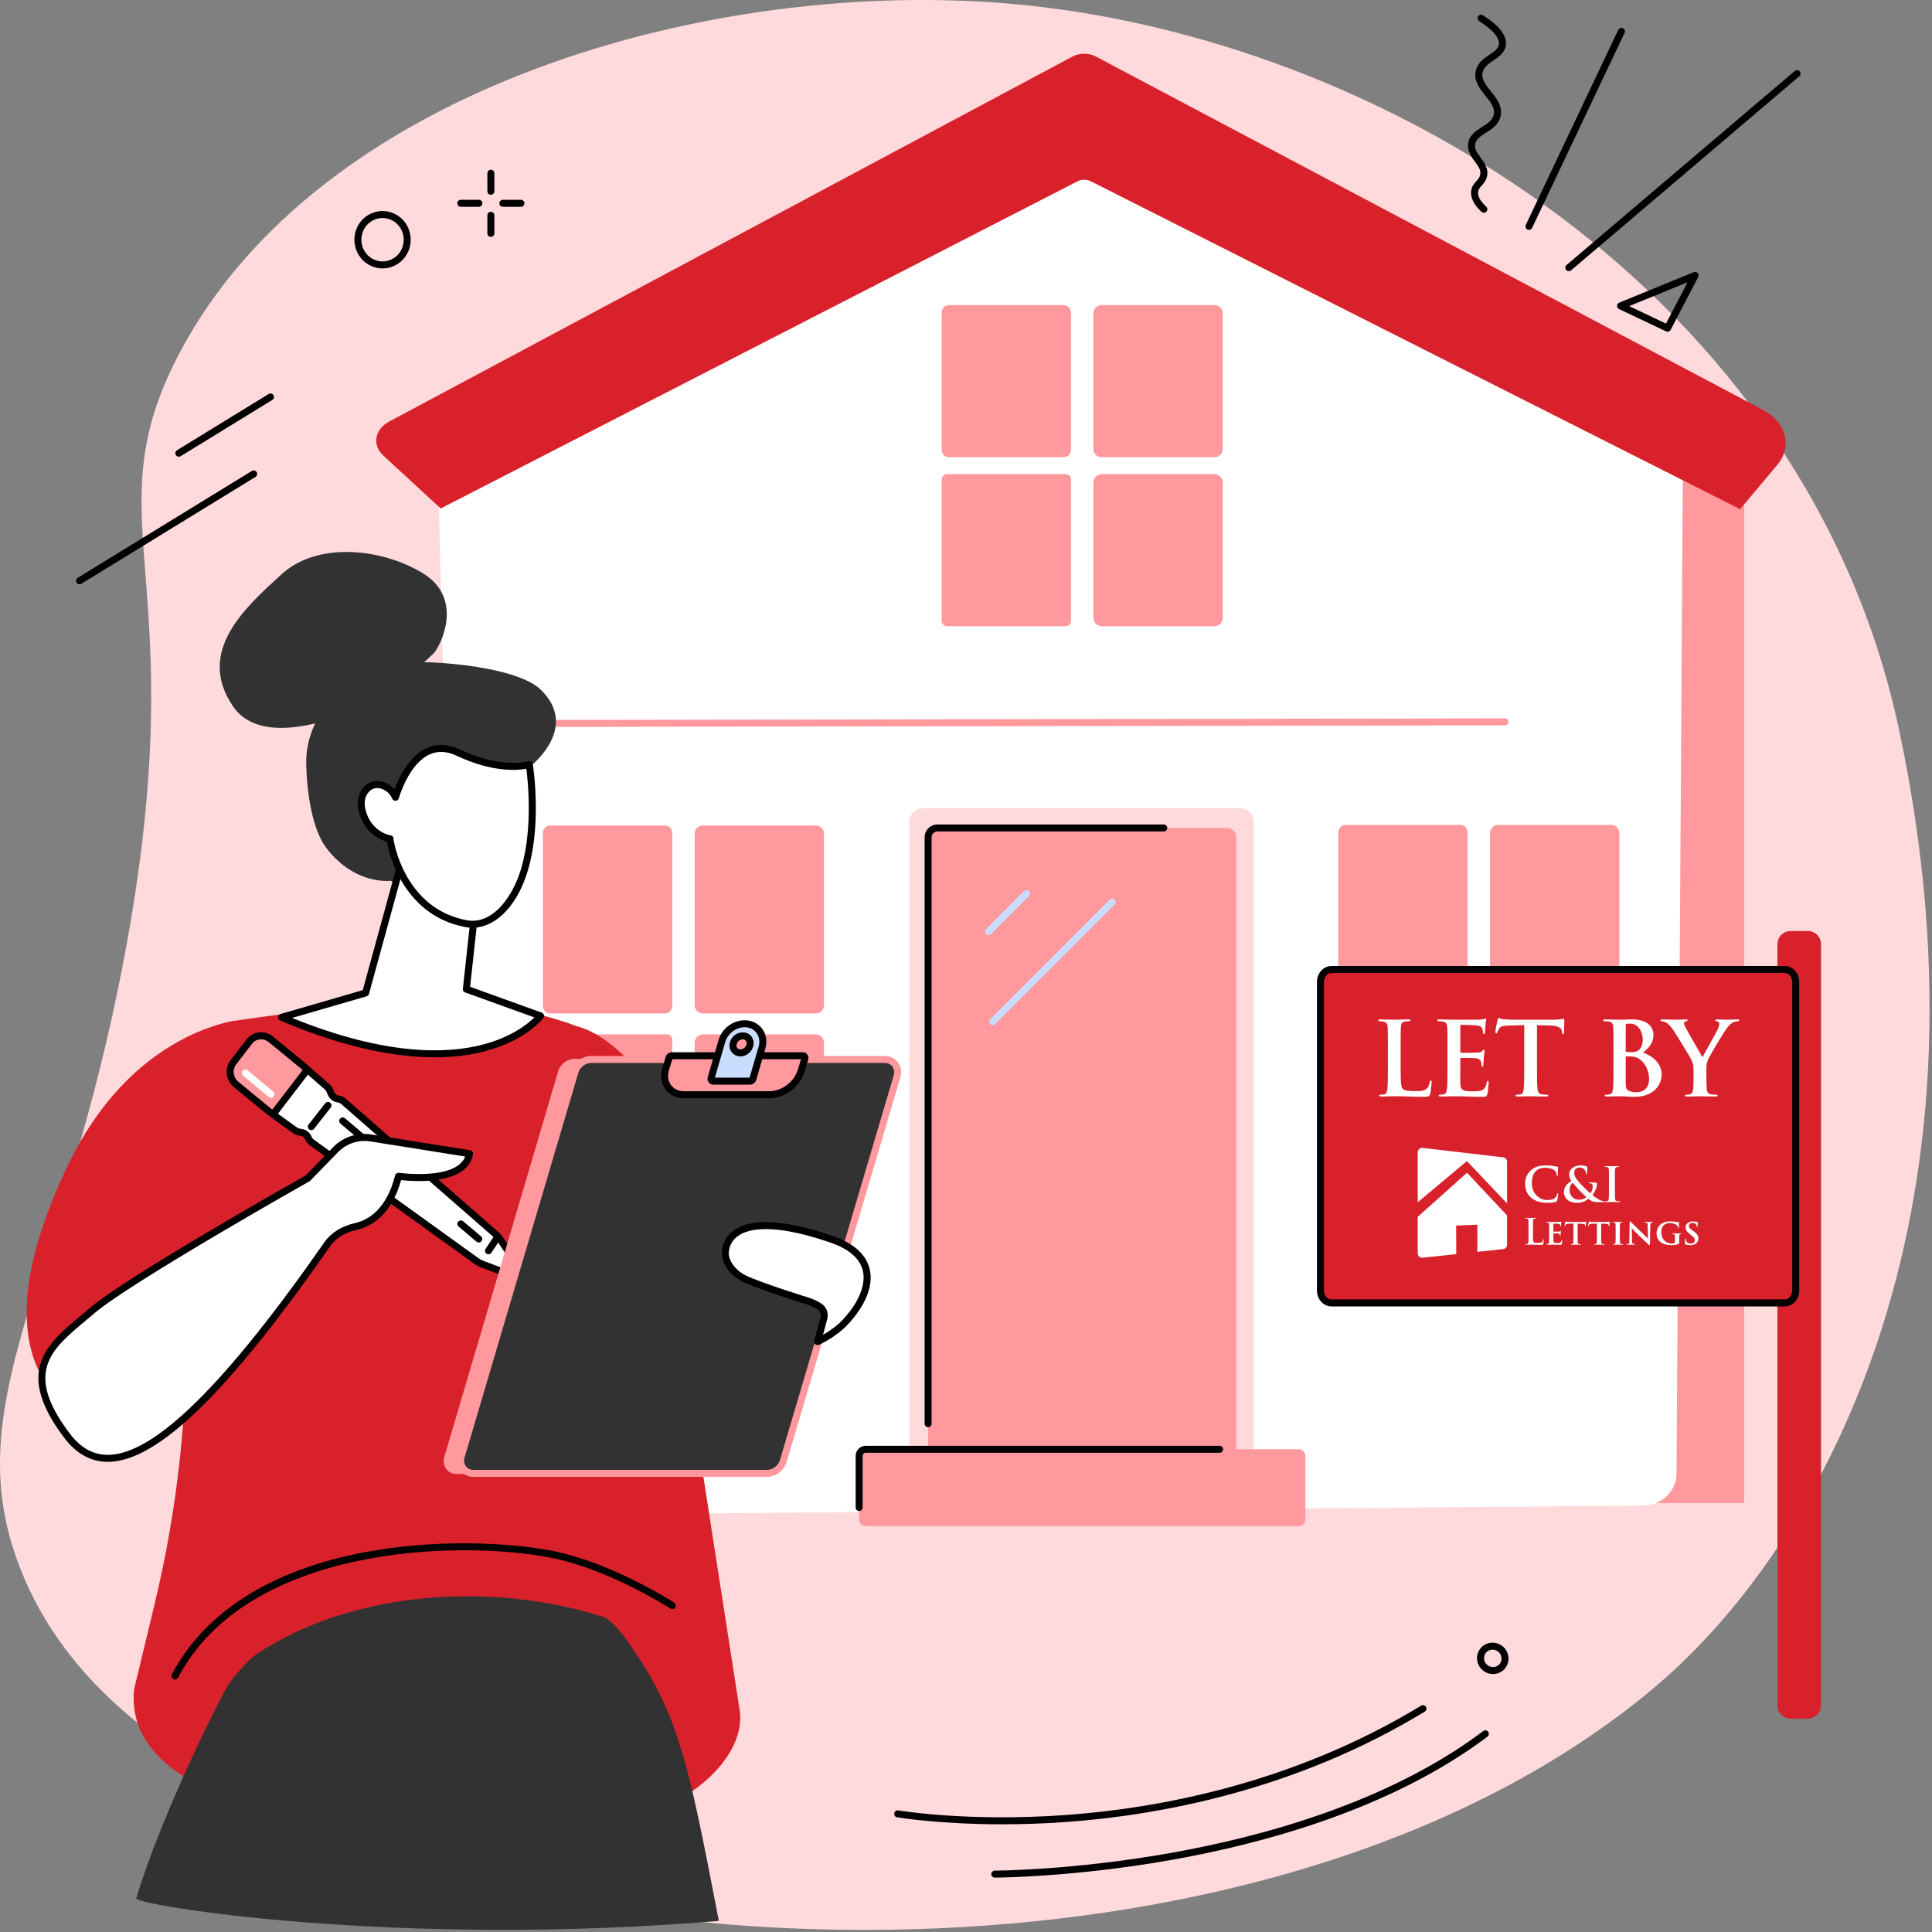 <?xml version="1.0" encoding="UTF-8" standalone="no"?>
<!DOCTYPE svg PUBLIC "-//W3C//DTD SVG 1.1//EN" "http://www.w3.org/Graphics/SVG/1.1/DTD/svg11.dtd">
<svg width="100%" height="100%" viewBox="0 0 830 830" version="1.1" xmlns="http://www.w3.org/2000/svg" xmlns:xlink="http://www.w3.org/1999/xlink" xml:space="preserve" xmlns:serif="http://www.serif.com/" style="fill-rule:evenodd;clip-rule:evenodd;stroke-linejoin:round;stroke-miterlimit:2;">
    <rect x="0" y="0" width="830" height="830" fill="#808080" stroke="none"/>
    <g transform="matrix(1,0,0,1,-2428.23,-187.605)">
        <g>
            <g>
                <path d="M2437.7,863.337C2461.88,922.346 2518.43,950.233 2554.58,968.058C2697.05,1038.31 2983.37,1042.62 3138.34,913.086C3209.67,853.459 3288.98,712.518 3244.1,501.207C3204.24,313.563 3021.16,203.83 2864.44,189.397C2734.6,177.44 2565,225.053 2505,339.941C2467.27,412.185 2512.54,435.099 2481.63,598.765C2454.87,740.425 2408.13,791.159 2437.7,863.337Z" style="fill:rgb(255,218,220);fill-rule:nonzero;"/>
                <rect x="3091.91" y="360.344" width="85.65" height="472.999" style="fill:rgb(255,153,158);"/>
                <path d="M3148.48,820.625L3151.28,374.65L2880.96,253.893L2616.07,378.924L2627.85,827.611C2628.01,833.714 2633.27,838.568 2639.68,838.515L3134.15,834.402C3142.09,834.336 3148.48,828.187 3148.48,820.625Z" style="fill:white;fill-rule:nonzero;"/>
                <path d="M2713.85,623L2664.66,623C2662.9,623 2661.47,621.573 2661.47,619.813L2661.47,545.437C2661.47,543.676 2662.9,542.249 2664.66,542.249L2713.85,542.249C2715.61,542.249 2717.04,543.676 2717.04,545.437L2717.04,619.813C2717.04,621.573 2715.61,623 2713.85,623Z" style="fill:rgb(255,153,158);fill-rule:nonzero;"/>
                <path d="M2778.71,623L2730.16,623C2728.23,623 2726.66,621.429 2726.66,619.491L2726.66,545.758C2726.66,543.82 2728.23,542.249 2730.16,542.249L2778.71,542.249C2780.65,542.249 2782.22,543.82 2782.22,545.758L2782.22,619.491C2782.22,621.429 2780.65,623 2778.71,623Z" style="fill:rgb(255,153,158);fill-rule:nonzero;"/>
                <path d="M2714.76,712.723L2663.75,712.723C2662.49,712.723 2661.47,711.703 2661.47,710.445L2661.47,634.249C2661.47,632.992 2662.49,631.972 2663.75,631.972L2714.76,631.972C2716.02,631.972 2717.04,632.992 2717.04,634.249L2717.04,710.445C2717.04,711.703 2716.02,712.723 2714.76,712.723Z" style="fill:rgb(255,153,158);fill-rule:nonzero;"/>
                <path d="M2778.62,712.723L2730.26,712.723C2728.27,712.723 2726.66,711.111 2726.66,709.123L2726.66,635.571C2726.66,633.583 2728.27,631.972 2730.26,631.972L2778.62,631.972C2780.61,631.972 2782.22,633.583 2782.22,635.571L2782.22,709.123C2782.22,711.111 2780.61,712.723 2778.62,712.723Z" style="fill:rgb(255,153,158);fill-rule:nonzero;"/>
                <path d="M2885.15,384.023L2835.96,384.023C2834.2,384.023 2832.77,382.597 2832.77,380.836L2832.77,321.868C2832.77,320.108 2834.2,318.681 2835.96,318.681L2885.15,318.681C2886.91,318.681 2888.34,320.108 2888.34,321.868L2888.34,380.836C2888.34,382.597 2886.91,384.023 2885.15,384.023Z" style="fill:rgb(255,153,158);fill-rule:nonzero;"/>
                <path d="M2950.02,384.023L2901.47,384.023C2899.53,384.023 2897.96,382.453 2897.96,380.515L2897.96,322.19C2897.96,320.252 2899.53,318.681 2901.47,318.681L2950.02,318.681C2951.96,318.681 2953.53,320.252 2953.53,322.19L2953.53,380.515C2953.53,382.453 2951.96,384.023 2950.02,384.023Z" style="fill:rgb(255,153,158);fill-rule:nonzero;"/>
                <path d="M2886.06,456.626L2835.05,456.626C2833.79,456.626 2832.77,455.607 2832.77,454.35L2832.77,393.561C2832.77,392.303 2833.79,391.284 2835.05,391.284L2886.06,391.284C2887.32,391.284 2888.34,392.303 2888.34,393.561L2888.34,454.35C2888.34,455.607 2887.32,456.626 2886.06,456.626Z" style="fill:rgb(255,153,158);fill-rule:nonzero;"/>
                <path d="M2949.93,456.626L2901.56,456.626C2899.57,456.626 2897.96,455.015 2897.96,453.028L2897.96,394.883C2897.96,392.895 2899.57,391.284 2901.56,391.284L2949.93,391.284C2951.92,391.284 2953.53,392.895 2953.53,394.883L2953.53,453.028C2953.53,455.015 2951.92,456.626 2949.93,456.626Z" style="fill:rgb(255,153,158);fill-rule:nonzero;"/>
                <path d="M3055.55,622.862L3006.36,622.862C3004.6,622.862 3003.18,621.435 3003.18,619.675L3003.18,545.176C3003.18,543.416 3004.6,541.989 3006.36,541.989L3055.55,541.989C3057.32,541.989 3058.74,543.416 3058.74,545.176L3058.74,619.675C3058.74,621.435 3057.32,622.862 3055.55,622.862Z" style="fill:rgb(255,153,158);fill-rule:nonzero;"/>
                <path d="M3120.42,622.862L3071.87,622.862C3069.93,622.862 3068.36,621.291 3068.36,619.353L3068.36,545.498C3068.36,543.56 3069.93,541.989 3071.87,541.989L3120.42,541.989C3122.36,541.989 3123.93,543.56 3123.93,545.498L3123.93,619.353C3123.93,621.291 3122.36,622.862 3120.42,622.862Z" style="fill:rgb(255,153,158);fill-rule:nonzero;"/>
                <path d="M3056.47,712.721L3005.45,712.721C3004.2,712.721 3003.18,711.702 3003.18,710.444L3003.18,634.125C3003.18,632.868 3004.2,631.848 3005.45,631.848L3056.47,631.848C3057.72,631.848 3058.74,632.868 3058.74,634.125L3058.74,710.444C3058.74,711.702 3057.72,712.721 3056.47,712.721Z" style="fill:rgb(202,221,255);fill-rule:nonzero;"/>
                <path d="M3120.33,712.721L3071.96,712.721C3069.97,712.721 3068.36,711.11 3068.36,709.122L3068.36,635.447C3068.36,633.459 3069.97,631.848 3071.96,631.848L3120.33,631.848C3122.32,631.848 3123.93,633.459 3123.93,635.447L3123.93,709.122C3123.93,711.11 3122.32,712.721 3120.33,712.721Z" style="fill:rgb(202,221,255);fill-rule:nonzero;"/>
                <path d="M2889.01,211.88L2595.41,368.708C2589.18,372.034 2588,378.792 2592.87,383.279L2617.55,406.055L2891.15,265.493C2892.87,264.609 2895.11,264.603 2896.83,265.476L3175.79,406.354L3191.76,387.311C3198.33,379.478 3195.63,369.013 3185.68,363.742L2898.97,211.866C2895.97,210.274 2892.01,210.28 2889.01,211.88Z" style="fill:rgb(217,33,43);fill-rule:nonzero;"/>
                <path d="M2960.87,840.298L2824.83,840.298C2821.52,840.298 2818.83,837.611 2818.83,834.297L2818.83,540.786C2818.83,537.472 2821.52,534.786 2824.83,534.786L2960.87,534.786C2964.19,534.786 2966.87,537.472 2966.87,540.786L2966.87,834.297C2966.87,837.611 2964.19,840.298 2960.87,840.298Z" style="fill:rgb(255,218,220);fill-rule:nonzero;"/>
                <path d="M2955.33,829.507L2830.96,829.507C2828.75,829.507 2826.96,827.716 2826.96,825.507L2826.96,547.303C2826.96,545.093 2828.75,543.302 2830.96,543.302L2955.33,543.302C2957.54,543.302 2959.33,545.093 2959.33,547.303L2959.33,825.507C2959.33,827.716 2957.54,829.507 2955.33,829.507Z" style="fill:rgb(255,153,158);fill-rule:nonzero;"/>
                <path d="M2986.18,843.24L2800.15,843.24C2798.59,843.24 2797.32,841.973 2797.32,840.408L2797.32,813.054C2797.32,811.489 2798.59,810.222 2800.15,810.222L2986.18,810.222C2987.75,810.222 2989.02,811.489 2989.02,813.054L2989.02,840.408C2989.02,841.973 2987.75,843.24 2986.18,843.24Z" style="fill:rgb(255,153,158);fill-rule:nonzero;"/>
                <path d="M2826.96,800.718C2826.13,800.718 2825.46,800.046 2825.46,799.218L2825.46,547.304C2825.46,544.271 2827.93,541.802 2830.96,541.802L2928.18,541.802C2929.01,541.802 2929.68,542.474 2929.68,543.302C2929.68,544.131 2929.01,544.802 2928.18,544.802L2830.96,544.802C2829.58,544.802 2828.46,545.925 2828.46,547.304L2828.46,799.218C2828.46,800.046 2827.79,800.718 2826.96,800.718Z" style="fill-rule:nonzero;"/>
                <path d="M2797.32,836.736C2796.49,836.736 2795.82,836.064 2795.82,835.236L2795.82,813.055C2795.82,810.665 2797.76,808.722 2800.15,808.722L2952.17,808.722C2953,808.722 2953.67,809.393 2953.67,810.222C2953.67,811.05 2953,811.722 2952.17,811.722L2800.15,811.722C2799.42,811.722 2798.82,812.319 2798.82,813.055L2798.82,835.236C2798.82,836.064 2798.15,836.736 2797.32,836.736Z" style="fill-rule:nonzero;"/>
                <path d="M2665.59,499.891C2664.76,499.891 2664.09,499.221 2664.09,498.394C2664.09,497.565 2664.76,496.893 2665.59,496.891L3074.8,496.224C3075.63,496.224 3076.3,496.894 3076.3,497.722C3076.3,498.55 3075.63,499.223 3074.8,499.224L2665.59,499.891Z" style="fill:rgb(255,153,158);fill-rule:nonzero;"/>
                <path d="M2854.72,628C2854.34,628 2853.95,627.853 2853.66,627.561C2853.07,626.975 2853.07,626.025 2853.66,625.439L2904.96,574.093C2905.55,573.506 2906.5,573.507 2907.08,574.092C2907.67,574.678 2907.67,575.627 2907.08,576.213L2855.78,627.56C2855.49,627.853 2855.1,628 2854.72,628Z" style="fill:rgb(202,221,255);fill-rule:nonzero;"/>
                <path d="M2852.91,589.339C2852.53,589.339 2852.14,589.192 2851.85,588.9C2851.26,588.314 2851.26,587.365 2851.85,586.779L2868.14,570.469C2868.73,569.882 2869.68,569.883 2870.27,570.468C2870.85,571.053 2870.85,572.003 2870.27,572.589L2853.97,588.899C2853.68,589.192 2853.29,589.339 2852.91,589.339Z" style="fill:rgb(202,221,255);fill-rule:nonzero;"/>
                <path d="M3029.22,602.239L3029.22,619.14L3029.22,602.239Z" style="fill:rgb(84,121,247);fill-rule:nonzero;"/>
                <path d="M3170.42,602.239L3170.42,619.14L3170.42,602.239Z" style="fill:rgb(84,121,247);fill-rule:nonzero;"/>
                <g transform="matrix(1,0,0,1,-2.454,3.374)">
                    <g transform="matrix(1,0,0,1,-24.425,15.183)">
                        <path d="M3231.75,907.389L3224.38,907.389C3221.24,907.389 3218.7,904.848 3218.7,901.712L3218.7,574.694C3218.7,571.559 3221.24,569.018 3224.38,569.018L3231.75,569.018C3234.89,569.018 3237.43,571.559 3237.43,574.694L3237.43,901.712C3237.43,904.848 3234.89,907.389 3231.75,907.389Z" style="fill:rgb(217,33,43);fill-rule:nonzero;"/>
                    </g>
                    <g transform="matrix(1,0,0,1,0,-18.404)">
                        <path d="M3002.69,762.383C3000.08,762.383 2997.95,759.979 2997.95,757.023L2997.95,624.5C2997.95,621.544 3000.08,619.14 3002.69,619.14L3197.4,619.14C3200.02,619.14 3202.14,621.544 3202.14,624.5L3202.14,757.023C3202.14,759.979 3200.02,762.383 3197.4,762.383L3002.69,762.383Z" style="fill:rgb(217,33,43);fill-rule:nonzero;"/>
                    </g>
                    <g transform="matrix(1,0,0,1,0,-18.404)">
                        <path d="M3002.69,620.64C3000.9,620.64 2999.45,622.372 2999.45,624.5L2999.45,757.023C2999.45,759.152 3000.9,760.883 3002.69,760.883L3197.4,760.883C3199.19,760.883 3200.64,759.152 3200.64,757.023L3200.64,624.5C3200.64,622.372 3199.19,620.64 3197.4,620.64L3002.69,620.64ZM3197.4,763.883L3002.69,763.883C2999.25,763.883 2996.45,760.807 2996.45,757.023L2996.45,624.5C2996.45,620.717 2999.25,617.64 3002.69,617.64L3197.4,617.64C3200.84,617.64 3203.64,620.717 3203.64,624.5L3203.64,757.023C3203.64,760.807 3200.84,763.883 3197.4,763.883Z" style="fill-rule:nonzero;"/>
                    </g>
                    <g transform="matrix(0.638,0,0,0.638,3039.75,677.357)">
                        <g>
                            <g transform="matrix(0.932,0,0,0.932,1.946,3.737)">
                                <path d="M1.767,73.339C1.767,73.709 0,72.862 0,71.572L0,46.47L33.306,16.571L34.023,17.306L1.767,47.242L1.767,73.339Z" style="fill:white;fill-opacity:0.25;"/>
                            </g>
                            <path d="M0,36.651L0,3.007C0,1.348 1.348,0 3.007,0L57.139,6.331C58.799,6.331 60.146,7.679 60.146,9.339L60.146,37.408L33.436,9.235C33.255,9.043 32.955,9.026 32.752,9.196L0,36.651Z" style="fill:white;"/>
                            <g>
                                <g>
                                    <clipPath id="_clip1">
                                        <path d="M0,36.651L0,3.007C0,1.348 1.348,0 3.007,0L57.139,6.331C58.799,6.331 60.146,7.679 60.146,9.339L60.146,37.408L33.436,9.235C33.255,9.043 32.955,9.026 32.752,9.196L0,36.651Z"/>
                                    </clipPath>
                                    <g clip-path="url(#_clip1)">
                                        <g transform="matrix(0.956,0,0,0.956,1.948,1.635)">
                                            <path d="M34.174,10.013C34.228,10.039 34.279,10.074 34.322,10.12L60.146,37.359L60.146,37.408L34.174,10.013ZM1.521,30.596L-0.002,31.928L0,3.007C0,1.348 1.348,0 3.007,0L57.139,6.331C58.195,6.331 58.628,7.217 58.025,7.217L3.954,1.34C2.294,1.34 1.509,1.853 1.509,3.513L1.521,30.596Z" style="fill:white;fill-opacity:0.25;"/>
                                        </g>
                                    </g>
                                </g>
                            </g>
                        </g>
                        <path d="M25.936,71.551L3.007,74C1.348,74 0,72.652 0,70.993L0,46.47L32.813,17.065C33.015,16.883 33.325,16.897 33.511,17.095L60.146,45.486L60.146,65.212C60.146,66.872 58.799,68.219 57.139,68.219L40.165,70.032L40.149,51.74L25.879,52.359L25.936,71.551Z" style="fill:white;"/>
                        <g transform="matrix(2.676,0,0,2.676,-257.716,-71.215)">
                            <g transform="matrix(12,0,0,12,122.663,40.236)">
                                <path d="M0.522,0.017C0.586,0.017 0.662,0.01 0.702,-0.006C0.719,-0.013 0.723,-0.018 0.728,-0.035C0.738,-0.069 0.75,-0.156 0.75,-0.168C0.75,-0.176 0.748,-0.183 0.741,-0.183C0.733,-0.183 0.731,-0.179 0.728,-0.163C0.724,-0.145 0.711,-0.116 0.694,-0.097C0.654,-0.051 0.6,-0.041 0.511,-0.041C0.377,-0.041 0.196,-0.159 0.196,-0.397C0.196,-0.494 0.215,-0.589 0.288,-0.656C0.332,-0.696 0.389,-0.718 0.476,-0.718C0.568,-0.718 0.646,-0.691 0.679,-0.656C0.704,-0.63 0.717,-0.595 0.718,-0.564C0.718,-0.55 0.72,-0.541 0.728,-0.541C0.737,-0.541 0.739,-0.55 0.74,-0.565C0.742,-0.585 0.741,-0.64 0.743,-0.673C0.745,-0.708 0.748,-0.72 0.748,-0.728C0.748,-0.734 0.747,-0.739 0.736,-0.74C0.706,-0.743 0.671,-0.752 0.633,-0.757C0.587,-0.763 0.55,-0.767 0.488,-0.767C0.339,-0.767 0.244,-0.727 0.172,-0.661C0.076,-0.573 0.055,-0.455 0.055,-0.387C0.055,-0.29 0.081,-0.178 0.179,-0.092C0.27,-0.013 0.385,0.017 0.522,0.017Z" style="fill:white;fill-rule:nonzero;"/>
                            </g>
                            <g transform="matrix(12,0,0,12,132.383,40.236)">
                                <path d="M0.336,0.017C0.473,0.017 0.536,-0.038 0.569,-0.068C0.655,-0.002 0.695,0.003 0.809,0.003L0.887,0.003C0.909,0.003 0.916,-0 0.916,-0.006C0.916,-0.013 0.911,-0.014 0.902,-0.015C0.872,-0.017 0.827,-0.031 0.795,-0.05C0.768,-0.066 0.723,-0.093 0.656,-0.148C0.713,-0.215 0.754,-0.308 0.754,-0.385C0.754,-0.397 0.744,-0.403 0.72,-0.405C0.664,-0.41 0.624,-0.412 0.6,-0.412C0.592,-0.412 0.582,-0.41 0.582,-0.402C0.582,-0.396 0.592,-0.394 0.598,-0.394C0.613,-0.393 0.632,-0.391 0.645,-0.379C0.66,-0.366 0.664,-0.348 0.664,-0.333C0.664,-0.272 0.636,-0.207 0.616,-0.179C0.597,-0.196 0.474,-0.307 0.44,-0.346C0.36,-0.435 0.274,-0.515 0.274,-0.609C0.274,-0.694 0.339,-0.723 0.381,-0.723C0.437,-0.723 0.472,-0.702 0.492,-0.678C0.514,-0.652 0.521,-0.62 0.521,-0.594C0.521,-0.579 0.522,-0.575 0.528,-0.575C0.534,-0.575 0.538,-0.577 0.54,-0.592C0.543,-0.607 0.551,-0.687 0.551,-0.72C0.551,-0.732 0.551,-0.74 0.534,-0.746C0.507,-0.757 0.462,-0.767 0.413,-0.767C0.239,-0.767 0.169,-0.662 0.17,-0.583C0.171,-0.538 0.176,-0.496 0.218,-0.44C0.158,-0.411 0.058,-0.328 0.058,-0.211C0.058,-0.118 0.122,0.017 0.336,0.017ZM0.374,-0.047C0.267,-0.047 0.178,-0.126 0.178,-0.251C0.178,-0.331 0.21,-0.377 0.244,-0.402C0.34,-0.29 0.403,-0.22 0.53,-0.1C0.509,-0.08 0.451,-0.047 0.374,-0.047Z" style="fill:white;fill-rule:nonzero;"/>
                            </g>
                            <g transform="matrix(12,0,0,12,142.463,40.236)">
                                <path d="M0.164,-0.287C0.164,-0.19 0.164,-0.111 0.159,-0.069C0.156,-0.04 0.15,-0.023 0.13,-0.019C0.121,-0.017 0.109,-0.015 0.094,-0.015C0.082,-0.015 0.078,-0.012 0.078,-0.007C0.078,-0 0.085,0.003 0.098,0.003C0.138,0.003 0.201,-0 0.224,-0C0.251,-0 0.314,0.003 0.38,0.003C0.391,0.003 0.399,-0 0.399,-0.007C0.399,-0.012 0.394,-0.015 0.383,-0.015C0.368,-0.015 0.346,-0.017 0.332,-0.019C0.302,-0.023 0.295,-0.041 0.292,-0.068C0.288,-0.111 0.288,-0.19 0.288,-0.287L0.288,-0.463C0.288,-0.615 0.288,-0.643 0.29,-0.675C0.292,-0.71 0.3,-0.727 0.327,-0.732C0.339,-0.734 0.347,-0.735 0.357,-0.735C0.367,-0.735 0.373,-0.737 0.373,-0.745C0.373,-0.751 0.365,-0.753 0.352,-0.753C0.314,-0.753 0.255,-0.75 0.23,-0.75C0.201,-0.75 0.138,-0.753 0.1,-0.753C0.084,-0.753 0.076,-0.751 0.076,-0.745C0.076,-0.737 0.082,-0.735 0.092,-0.735C0.104,-0.735 0.117,-0.734 0.128,-0.731C0.15,-0.726 0.16,-0.709 0.162,-0.675C0.164,-0.643 0.164,-0.615 0.164,-0.463L0.164,-0.287Z" style="fill:white;fill-rule:nonzero;"/>
                            </g>
                        </g>
                        <g transform="matrix(3.211,0,0,3.211,-323.212,-64.012)">
                            <g transform="matrix(7.474,0,0,7.474,122.663,40.236)">
                                <path d="M0.289,-0.463C0.289,-0.615 0.289,-0.643 0.291,-0.675C0.293,-0.71 0.301,-0.727 0.328,-0.732C0.34,-0.734 0.356,-0.735 0.367,-0.735C0.379,-0.735 0.385,-0.737 0.385,-0.744C0.385,-0.751 0.378,-0.753 0.364,-0.753C0.325,-0.753 0.252,-0.75 0.228,-0.75C0.201,-0.75 0.138,-0.753 0.091,-0.753C0.076,-0.753 0.069,-0.751 0.069,-0.744C0.069,-0.737 0.075,-0.735 0.086,-0.735C0.099,-0.735 0.111,-0.734 0.119,-0.732C0.152,-0.725 0.16,-0.709 0.162,-0.675C0.164,-0.643 0.164,-0.615 0.164,-0.463L0.164,-0.287C0.164,-0.195 0.164,-0.116 0.159,-0.074C0.155,-0.045 0.15,-0.023 0.13,-0.019C0.121,-0.017 0.109,-0.015 0.094,-0.015C0.082,-0.015 0.078,-0.012 0.078,-0.007C0.078,-0 0.085,0.003 0.098,0.003C0.143,0.003 0.184,-0 0.224,-0C0.331,-0 0.423,0.006 0.515,0.006C0.567,0.006 0.572,0.001 0.578,-0.021C0.586,-0.05 0.593,-0.125 0.593,-0.136C0.593,-0.148 0.592,-0.153 0.585,-0.153C0.577,-0.153 0.575,-0.147 0.574,-0.138C0.572,-0.119 0.56,-0.091 0.548,-0.078C0.523,-0.051 0.484,-0.05 0.431,-0.05C0.353,-0.05 0.327,-0.057 0.31,-0.072C0.289,-0.09 0.289,-0.159 0.289,-0.287L0.289,-0.463Z" style="fill:white;fill-rule:nonzero;"/>
                            </g>
                            <g transform="matrix(7.474,0,0,7.474,127.133,40.236)">
                                <path d="M0.145,-0.244C0.145,-0.171 0.145,-0.106 0.141,-0.071C0.138,-0.041 0.133,-0.022 0.115,-0.018C0.107,-0.016 0.096,-0.016 0.084,-0.015C0.072,-0.015 0.069,-0.01 0.069,-0.006C0.069,-0 0.075,0.003 0.087,0.003C0.129,0.003 0.165,-0 0.201,-0C0.29,-0 0.365,0.005 0.452,0.005C0.485,0.005 0.493,0.005 0.499,-0.017C0.504,-0.034 0.511,-0.095 0.511,-0.117C0.511,-0.126 0.511,-0.134 0.504,-0.134C0.497,-0.134 0.495,-0.129 0.493,-0.12C0.486,-0.084 0.476,-0.067 0.453,-0.056C0.431,-0.046 0.394,-0.046 0.371,-0.046C0.279,-0.046 0.266,-0.059 0.264,-0.118C0.263,-0.144 0.264,-0.214 0.264,-0.243L0.264,-0.308C0.264,-0.313 0.265,-0.317 0.27,-0.317C0.292,-0.317 0.376,-0.316 0.394,-0.314C0.429,-0.311 0.439,-0.298 0.444,-0.279C0.446,-0.269 0.446,-0.264 0.447,-0.256C0.447,-0.251 0.45,-0.242 0.456,-0.242C0.464,-0.242 0.465,-0.251 0.465,-0.258C0.465,-0.265 0.468,-0.301 0.468,-0.318C0.471,-0.359 0.475,-0.378 0.475,-0.384C0.475,-0.389 0.473,-0.391 0.469,-0.391C0.465,-0.391 0.461,-0.388 0.455,-0.38C0.447,-0.371 0.434,-0.368 0.409,-0.366C0.387,-0.365 0.291,-0.365 0.27,-0.365C0.265,-0.365 0.264,-0.368 0.264,-0.374L0.264,-0.581C0.264,-0.587 0.266,-0.59 0.27,-0.59C0.29,-0.59 0.38,-0.588 0.397,-0.586C0.44,-0.581 0.448,-0.572 0.454,-0.556C0.459,-0.545 0.459,-0.532 0.459,-0.528C0.46,-0.517 0.462,-0.512 0.468,-0.512C0.476,-0.512 0.478,-0.521 0.478,-0.526C0.48,-0.552 0.481,-0.569 0.482,-0.585C0.484,-0.621 0.49,-0.633 0.49,-0.639C0.49,-0.643 0.489,-0.647 0.484,-0.647C0.48,-0.647 0.475,-0.644 0.47,-0.643C0.462,-0.642 0.447,-0.64 0.43,-0.638C0.414,-0.637 0.231,-0.637 0.204,-0.637C0.16,-0.637 0.12,-0.64 0.078,-0.64C0.064,-0.64 0.058,-0.638 0.058,-0.632C0.058,-0.626 0.063,-0.623 0.073,-0.623C0.085,-0.622 0.099,-0.622 0.107,-0.62C0.134,-0.614 0.141,-0.603 0.143,-0.575C0.145,-0.547 0.145,-0.524 0.145,-0.394L0.145,-0.244Z" style="fill:white;fill-rule:nonzero;"/>
                            </g>
                            <g transform="matrix(7.474,0,0,7.474,131.386,40.236)">
                                <path d="M0.376,-0.59C0.431,-0.589 0.468,-0.588 0.492,-0.586C0.566,-0.585 0.587,-0.562 0.589,-0.539C0.589,-0.535 0.59,-0.531 0.59,-0.528C0.591,-0.516 0.592,-0.511 0.599,-0.511C0.605,-0.511 0.607,-0.516 0.608,-0.525C0.608,-0.547 0.612,-0.609 0.612,-0.626C0.612,-0.641 0.611,-0.646 0.605,-0.646C0.6,-0.646 0.593,-0.644 0.58,-0.642C0.567,-0.64 0.548,-0.637 0.52,-0.637L0.166,-0.637C0.136,-0.637 0.1,-0.639 0.076,-0.642C0.054,-0.644 0.046,-0.652 0.039,-0.652C0.034,-0.652 0.031,-0.646 0.029,-0.634C0.027,-0.623 0.011,-0.552 0.01,-0.534C0.01,-0.524 0.012,-0.519 0.018,-0.519C0.023,-0.519 0.026,-0.523 0.028,-0.529C0.032,-0.539 0.034,-0.546 0.04,-0.557C0.052,-0.579 0.067,-0.583 0.118,-0.587C0.158,-0.59 0.224,-0.59 0.257,-0.59L0.257,-0.244C0.257,-0.165 0.257,-0.101 0.253,-0.065C0.25,-0.04 0.245,-0.022 0.226,-0.018C0.218,-0.016 0.208,-0.016 0.196,-0.015C0.185,-0.015 0.181,-0.011 0.181,-0.007C0.181,-0.001 0.187,0.003 0.199,0.003C0.233,0.003 0.294,-0 0.314,-0C0.336,-0 0.397,0.003 0.455,0.003C0.467,0.003 0.473,-0.001 0.473,-0.007C0.473,-0.011 0.468,-0.015 0.458,-0.015C0.445,-0.016 0.427,-0.017 0.415,-0.019C0.388,-0.022 0.383,-0.041 0.38,-0.064C0.376,-0.101 0.376,-0.168 0.376,-0.244L0.376,-0.59Z" style="fill:white;fill-rule:nonzero;"/>
                            </g>
                            <g transform="matrix(7.474,0,0,7.474,136.319,40.236)">
                                <path d="M0.376,-0.59C0.431,-0.589 0.468,-0.588 0.492,-0.586C0.566,-0.585 0.587,-0.562 0.589,-0.539C0.589,-0.535 0.59,-0.531 0.59,-0.528C0.591,-0.516 0.592,-0.511 0.599,-0.511C0.605,-0.511 0.607,-0.516 0.608,-0.525C0.608,-0.547 0.612,-0.609 0.612,-0.626C0.612,-0.641 0.611,-0.646 0.605,-0.646C0.6,-0.646 0.593,-0.644 0.58,-0.642C0.567,-0.64 0.548,-0.637 0.52,-0.637L0.166,-0.637C0.136,-0.637 0.1,-0.639 0.076,-0.642C0.054,-0.644 0.046,-0.652 0.039,-0.652C0.034,-0.652 0.031,-0.646 0.029,-0.634C0.027,-0.623 0.011,-0.552 0.01,-0.534C0.01,-0.524 0.012,-0.519 0.018,-0.519C0.023,-0.519 0.026,-0.523 0.028,-0.529C0.032,-0.539 0.034,-0.546 0.04,-0.557C0.052,-0.579 0.067,-0.583 0.118,-0.587C0.158,-0.59 0.224,-0.59 0.257,-0.59L0.257,-0.244C0.257,-0.165 0.257,-0.101 0.253,-0.065C0.25,-0.04 0.245,-0.022 0.226,-0.018C0.218,-0.016 0.208,-0.016 0.196,-0.015C0.185,-0.015 0.181,-0.011 0.181,-0.007C0.181,-0.001 0.187,0.003 0.199,0.003C0.233,0.003 0.294,-0 0.314,-0C0.336,-0 0.397,0.003 0.455,0.003C0.467,0.003 0.473,-0.001 0.473,-0.007C0.473,-0.011 0.468,-0.015 0.458,-0.015C0.445,-0.016 0.427,-0.017 0.415,-0.019C0.388,-0.022 0.383,-0.041 0.38,-0.064C0.376,-0.101 0.376,-0.168 0.376,-0.244L0.376,-0.59Z" style="fill:white;fill-rule:nonzero;"/>
                            </g>
                            <g transform="matrix(7.474,0,0,7.474,141.08,40.236)">
                                <path d="M0.145,-0.244C0.145,-0.161 0.145,-0.097 0.14,-0.061C0.138,-0.037 0.13,-0.022 0.113,-0.018C0.105,-0.016 0.098,-0.016 0.086,-0.015C0.075,-0.015 0.071,-0.01 0.071,-0.006C0.071,-0 0.077,0.003 0.089,0.003C0.124,0.003 0.184,-0 0.201,-0C0.222,-0 0.279,0.003 0.338,0.003C0.348,0.003 0.355,-0 0.355,-0.006C0.355,-0.01 0.351,-0.015 0.34,-0.015C0.327,-0.016 0.315,-0.016 0.302,-0.019C0.276,-0.022 0.269,-0.04 0.267,-0.063C0.263,-0.099 0.262,-0.164 0.262,-0.244L0.262,-0.394C0.262,-0.524 0.262,-0.544 0.265,-0.571C0.267,-0.6 0.274,-0.615 0.298,-0.619C0.308,-0.621 0.312,-0.621 0.321,-0.622C0.33,-0.622 0.335,-0.625 0.335,-0.632C0.335,-0.637 0.33,-0.64 0.318,-0.64C0.284,-0.64 0.225,-0.637 0.205,-0.637C0.183,-0.637 0.123,-0.64 0.088,-0.64C0.074,-0.64 0.068,-0.637 0.068,-0.632C0.068,-0.625 0.073,-0.622 0.082,-0.622C0.093,-0.621 0.104,-0.62 0.113,-0.618C0.132,-0.614 0.141,-0.6 0.143,-0.572C0.145,-0.544 0.145,-0.524 0.145,-0.394L0.145,-0.244Z" style="fill:white;fill-rule:nonzero;"/>
                            </g>
                            <g transform="matrix(7.474,0,0,7.474,144.122,40.236)">
                                <path d="M0.123,-0.122C0.122,-0.048 0.118,-0.026 0.093,-0.019C0.081,-0.016 0.066,-0.016 0.055,-0.015C0.046,-0.015 0.041,-0.011 0.041,-0.006C0.041,0.002 0.049,0.003 0.06,0.003C0.103,0.003 0.149,-0 0.16,-0C0.183,-0 0.218,0.003 0.27,0.003C0.282,0.003 0.29,-0 0.29,-0.007C0.29,-0.012 0.284,-0.015 0.275,-0.015C0.26,-0.016 0.243,-0.016 0.228,-0.021C0.21,-0.027 0.2,-0.048 0.198,-0.113L0.189,-0.46C0.213,-0.435 0.311,-0.331 0.399,-0.249C0.482,-0.169 0.589,-0.066 0.645,-0.015C0.664,0.002 0.677,0.013 0.688,0.013C0.696,0.013 0.701,0.005 0.701,-0.018C0.704,-0.196 0.706,-0.419 0.71,-0.547C0.711,-0.595 0.719,-0.612 0.745,-0.619C0.754,-0.621 0.761,-0.621 0.77,-0.622C0.781,-0.622 0.785,-0.626 0.785,-0.631C0.785,-0.638 0.777,-0.64 0.766,-0.64C0.724,-0.64 0.688,-0.637 0.677,-0.637C0.655,-0.637 0.61,-0.64 0.566,-0.64C0.554,-0.64 0.544,-0.639 0.544,-0.632C0.544,-0.627 0.548,-0.622 0.559,-0.622C0.571,-0.621 0.591,-0.621 0.604,-0.617C0.628,-0.608 0.635,-0.591 0.636,-0.54L0.644,-0.17C0.628,-0.184 0.516,-0.298 0.451,-0.36C0.308,-0.494 0.191,-0.615 0.175,-0.629C0.16,-0.644 0.152,-0.654 0.143,-0.654C0.133,-0.654 0.13,-0.642 0.13,-0.623C0.13,-0.511 0.125,-0.302 0.123,-0.122Z" style="fill:white;fill-rule:nonzero;"/>
                            </g>
                            <g transform="matrix(7.474,0,0,7.474,150.348,40.236)">
                                <path d="M0.688,-0.146C0.688,-0.189 0.688,-0.222 0.689,-0.249C0.69,-0.278 0.697,-0.294 0.722,-0.297C0.733,-0.298 0.735,-0.298 0.746,-0.299C0.753,-0.3 0.758,-0.303 0.758,-0.308C0.758,-0.314 0.751,-0.316 0.74,-0.316C0.707,-0.316 0.659,-0.314 0.631,-0.314C0.604,-0.314 0.547,-0.316 0.499,-0.316C0.486,-0.316 0.48,-0.314 0.48,-0.308C0.48,-0.303 0.486,-0.299 0.494,-0.299C0.507,-0.298 0.52,-0.297 0.528,-0.296C0.558,-0.292 0.566,-0.276 0.567,-0.243C0.568,-0.216 0.568,-0.186 0.568,-0.145L0.568,-0.073C0.568,-0.059 0.565,-0.048 0.552,-0.043C0.533,-0.033 0.504,-0.033 0.483,-0.033C0.297,-0.033 0.185,-0.173 0.185,-0.349C0.185,-0.45 0.214,-0.511 0.261,-0.551C0.318,-0.6 0.381,-0.606 0.433,-0.606C0.536,-0.606 0.607,-0.566 0.631,-0.533C0.652,-0.51 0.655,-0.486 0.658,-0.468C0.659,-0.461 0.66,-0.456 0.667,-0.456C0.674,-0.456 0.677,-0.46 0.677,-0.474C0.677,-0.582 0.684,-0.607 0.684,-0.617C0.684,-0.623 0.683,-0.628 0.673,-0.629C0.652,-0.63 0.621,-0.635 0.601,-0.638C0.579,-0.643 0.507,-0.652 0.447,-0.652C0.375,-0.652 0.293,-0.646 0.207,-0.597C0.127,-0.55 0.053,-0.456 0.053,-0.319C0.053,-0.086 0.241,0.014 0.463,0.014C0.533,0.014 0.62,0.004 0.675,-0.023C0.686,-0.029 0.688,-0.031 0.688,-0.059L0.688,-0.146Z" style="fill:white;fill-rule:nonzero;"/>
                            </g>
                            <g transform="matrix(7.474,0,0,7.474,156.237,40.236)">
                                <path d="M0.21,0.014C0.256,0.014 0.307,0.007 0.352,-0.02C0.416,-0.06 0.438,-0.119 0.438,-0.171C0.438,-0.252 0.402,-0.311 0.29,-0.387L0.262,-0.406C0.19,-0.455 0.172,-0.488 0.172,-0.525C0.172,-0.574 0.21,-0.61 0.276,-0.61C0.333,-0.61 0.361,-0.588 0.376,-0.565C0.389,-0.546 0.395,-0.522 0.396,-0.511C0.397,-0.5 0.4,-0.494 0.406,-0.494C0.413,-0.494 0.416,-0.501 0.416,-0.52C0.416,-0.588 0.42,-0.612 0.42,-0.626C0.42,-0.632 0.418,-0.636 0.41,-0.637C0.4,-0.638 0.388,-0.641 0.374,-0.643C0.349,-0.647 0.325,-0.652 0.285,-0.652C0.16,-0.652 0.079,-0.582 0.079,-0.488C0.079,-0.418 0.111,-0.361 0.21,-0.286L0.252,-0.254C0.326,-0.2 0.338,-0.162 0.338,-0.122C0.338,-0.078 0.302,-0.029 0.222,-0.029C0.165,-0.029 0.11,-0.056 0.092,-0.121C0.087,-0.135 0.087,-0.15 0.086,-0.161C0.085,-0.168 0.084,-0.175 0.076,-0.175C0.069,-0.175 0.066,-0.167 0.065,-0.153C0.064,-0.138 0.061,-0.088 0.061,-0.037C0.061,-0.02 0.064,-0.014 0.078,-0.008C0.116,0.008 0.156,0.014 0.21,0.014Z" style="fill:white;fill-rule:nonzero;"/>
                            </g>
                        </g>
                    </g>
                    <g transform="matrix(3.651,0,0,3.651,870.585,-1212.35)">
                        <g transform="matrix(12,0,0,12,588.651,511.511)">
                            <path d="M0.289,-0.463C0.289,-0.615 0.289,-0.643 0.291,-0.675C0.293,-0.71 0.301,-0.727 0.328,-0.732C0.34,-0.734 0.356,-0.735 0.367,-0.735C0.379,-0.735 0.385,-0.737 0.385,-0.744C0.385,-0.751 0.378,-0.753 0.364,-0.753C0.325,-0.753 0.252,-0.75 0.228,-0.75C0.201,-0.75 0.138,-0.753 0.091,-0.753C0.076,-0.753 0.069,-0.751 0.069,-0.744C0.069,-0.737 0.075,-0.735 0.086,-0.735C0.099,-0.735 0.111,-0.734 0.119,-0.732C0.152,-0.725 0.16,-0.709 0.162,-0.675C0.164,-0.643 0.164,-0.615 0.164,-0.463L0.164,-0.287C0.164,-0.195 0.164,-0.116 0.159,-0.074C0.155,-0.045 0.15,-0.023 0.13,-0.019C0.121,-0.017 0.109,-0.015 0.094,-0.015C0.082,-0.015 0.078,-0.012 0.078,-0.007C0.078,-0 0.085,0.003 0.098,0.003C0.143,0.003 0.184,-0 0.224,-0C0.331,-0 0.423,0.006 0.515,0.006C0.567,0.006 0.572,0.001 0.578,-0.021C0.586,-0.05 0.593,-0.125 0.593,-0.136C0.593,-0.148 0.592,-0.153 0.585,-0.153C0.577,-0.153 0.575,-0.147 0.574,-0.138C0.572,-0.119 0.56,-0.091 0.548,-0.078C0.523,-0.051 0.484,-0.05 0.431,-0.05C0.353,-0.05 0.327,-0.057 0.31,-0.072C0.289,-0.09 0.289,-0.159 0.289,-0.287L0.289,-0.463Z" style="fill:white;fill-rule:nonzero;"/>
                        </g>
                        <g transform="matrix(12,0,0,12,595.659,511.511)">
                            <path d="M0.164,-0.287C0.164,-0.195 0.164,-0.116 0.159,-0.074C0.155,-0.045 0.15,-0.023 0.13,-0.019C0.121,-0.017 0.109,-0.015 0.094,-0.015C0.082,-0.015 0.078,-0.012 0.078,-0.007C0.078,-0 0.085,0.003 0.098,0.003C0.143,0.003 0.184,-0 0.224,-0C0.324,-0 0.412,0.006 0.501,0.006C0.539,0.006 0.548,0.006 0.555,-0.02C0.56,-0.04 0.568,-0.108 0.568,-0.131C0.568,-0.141 0.568,-0.149 0.56,-0.149C0.553,-0.149 0.551,-0.145 0.549,-0.134C0.542,-0.093 0.53,-0.072 0.504,-0.06C0.478,-0.048 0.436,-0.048 0.41,-0.048C0.308,-0.048 0.292,-0.063 0.29,-0.132C0.289,-0.161 0.29,-0.253 0.29,-0.287L0.29,-0.366C0.29,-0.372 0.291,-0.376 0.296,-0.376C0.32,-0.376 0.419,-0.375 0.438,-0.373C0.475,-0.369 0.489,-0.354 0.494,-0.334C0.497,-0.321 0.497,-0.315 0.498,-0.305C0.498,-0.3 0.5,-0.289 0.507,-0.289C0.516,-0.289 0.516,-0.3 0.516,-0.308C0.516,-0.315 0.519,-0.355 0.52,-0.375C0.524,-0.426 0.528,-0.442 0.528,-0.448C0.528,-0.454 0.525,-0.456 0.521,-0.456C0.516,-0.456 0.512,-0.451 0.505,-0.443C0.496,-0.433 0.481,-0.43 0.457,-0.428C0.434,-0.426 0.319,-0.426 0.297,-0.426C0.291,-0.426 0.29,-0.43 0.29,-0.437L0.29,-0.69C0.29,-0.697 0.292,-0.7 0.297,-0.7C0.317,-0.7 0.422,-0.698 0.439,-0.696C0.489,-0.69 0.499,-0.678 0.506,-0.66C0.511,-0.648 0.512,-0.632 0.512,-0.628C0.512,-0.616 0.514,-0.61 0.521,-0.61C0.528,-0.61 0.53,-0.616 0.531,-0.621C0.533,-0.633 0.535,-0.677 0.536,-0.687C0.539,-0.733 0.544,-0.745 0.544,-0.752C0.544,-0.757 0.543,-0.761 0.538,-0.761C0.533,-0.761 0.527,-0.758 0.522,-0.757C0.514,-0.755 0.498,-0.753 0.479,-0.751C0.46,-0.75 0.261,-0.75 0.229,-0.75C0.177,-0.75 0.131,-0.753 0.085,-0.753C0.07,-0.753 0.063,-0.751 0.063,-0.744C0.063,-0.737 0.069,-0.735 0.08,-0.735C0.094,-0.735 0.111,-0.734 0.119,-0.732C0.152,-0.725 0.16,-0.709 0.162,-0.675C0.164,-0.643 0.164,-0.615 0.164,-0.463L0.164,-0.287Z" style="fill:white;fill-rule:nonzero;"/>
                        </g>
                        <g transform="matrix(12,0,0,12,603.159,511.511)">
                            <path d="M0.417,-0.697C0.476,-0.696 0.517,-0.695 0.543,-0.694C0.632,-0.692 0.659,-0.664 0.661,-0.638C0.661,-0.635 0.662,-0.63 0.662,-0.627C0.663,-0.612 0.665,-0.607 0.673,-0.607C0.679,-0.607 0.681,-0.613 0.682,-0.623C0.682,-0.649 0.685,-0.718 0.685,-0.739C0.685,-0.754 0.684,-0.76 0.677,-0.76C0.673,-0.76 0.665,-0.758 0.65,-0.755C0.635,-0.753 0.613,-0.75 0.581,-0.75L0.185,-0.75C0.152,-0.75 0.114,-0.752 0.085,-0.755C0.06,-0.757 0.05,-0.767 0.042,-0.767C0.036,-0.767 0.033,-0.761 0.03,-0.748C0.028,-0.74 0.009,-0.649 0.009,-0.633C0.009,-0.622 0.011,-0.617 0.018,-0.617C0.024,-0.617 0.027,-0.621 0.029,-0.629C0.031,-0.637 0.036,-0.649 0.046,-0.664C0.061,-0.686 0.085,-0.691 0.143,-0.693C0.192,-0.694 0.254,-0.696 0.292,-0.697L0.292,-0.287C0.292,-0.195 0.292,-0.116 0.287,-0.074C0.284,-0.045 0.278,-0.023 0.258,-0.019C0.249,-0.017 0.237,-0.015 0.222,-0.015C0.21,-0.015 0.206,-0.012 0.206,-0.007C0.206,-0 0.213,0.003 0.226,0.003C0.266,0.003 0.329,-0 0.352,-0C0.38,-0 0.443,0.003 0.509,0.003C0.52,0.003 0.528,-0 0.528,-0.007C0.528,-0.012 0.523,-0.015 0.512,-0.015C0.497,-0.015 0.475,-0.017 0.461,-0.019C0.431,-0.023 0.425,-0.045 0.422,-0.073C0.417,-0.116 0.417,-0.195 0.417,-0.287L0.417,-0.697Z" style="fill:white;fill-rule:nonzero;"/>
                        </g>
                        <g transform="matrix(12,0,0,12,615.195,511.511)">
                            <path d="M0.164,-0.287C0.164,-0.195 0.164,-0.116 0.159,-0.074C0.155,-0.045 0.151,-0.026 0.132,-0.02C0.123,-0.017 0.109,-0.015 0.094,-0.015C0.082,-0.015 0.078,-0.012 0.078,-0.007C0.078,-0 0.085,0.003 0.098,0.003C0.143,0.003 0.184,-0 0.224,-0C0.277,-0 0.323,0.006 0.369,0.006C0.553,0.006 0.636,-0.105 0.636,-0.212C0.636,-0.329 0.536,-0.4 0.454,-0.428C0.509,-0.472 0.556,-0.521 0.556,-0.603C0.556,-0.656 0.524,-0.753 0.343,-0.753C0.309,-0.753 0.27,-0.75 0.221,-0.75C0.201,-0.75 0.138,-0.753 0.085,-0.753C0.07,-0.753 0.063,-0.751 0.063,-0.744C0.063,-0.737 0.069,-0.735 0.08,-0.735C0.094,-0.735 0.111,-0.734 0.119,-0.732C0.152,-0.725 0.16,-0.709 0.162,-0.675C0.164,-0.643 0.164,-0.615 0.164,-0.463L0.164,-0.287ZM0.284,-0.693C0.284,-0.704 0.286,-0.708 0.293,-0.71C0.303,-0.712 0.312,-0.712 0.326,-0.712C0.412,-0.712 0.451,-0.624 0.451,-0.557C0.451,-0.508 0.436,-0.472 0.41,-0.451C0.393,-0.436 0.371,-0.432 0.338,-0.432C0.315,-0.432 0.3,-0.433 0.291,-0.435C0.287,-0.436 0.284,-0.438 0.284,-0.446L0.284,-0.693ZM0.284,-0.384C0.284,-0.389 0.286,-0.391 0.29,-0.391C0.305,-0.391 0.315,-0.391 0.333,-0.39C0.372,-0.388 0.395,-0.381 0.416,-0.366C0.492,-0.313 0.513,-0.229 0.513,-0.167C0.513,-0.063 0.437,-0.039 0.392,-0.039C0.369,-0.039 0.346,-0.04 0.319,-0.051C0.287,-0.064 0.284,-0.081 0.284,-0.147L0.284,-0.384Z" style="fill:white;fill-rule:nonzero;"/>
                        </g>
                        <g transform="matrix(12,0,0,12,623.271,511.511)">
                            <path d="M0.276,-0.174C0.276,-0.158 0.276,-0.116 0.273,-0.074C0.271,-0.045 0.262,-0.023 0.242,-0.019C0.233,-0.017 0.221,-0.015 0.207,-0.015C0.196,-0.015 0.191,-0.012 0.191,-0.007C0.191,0.001 0.199,0.003 0.213,0.003C0.25,0.003 0.313,-0 0.338,-0C0.365,-0 0.428,0.003 0.491,0.003C0.504,0.003 0.512,-0 0.512,-0.007C0.512,-0.012 0.507,-0.015 0.496,-0.015C0.482,-0.015 0.46,-0.017 0.446,-0.019C0.416,-0.023 0.407,-0.045 0.405,-0.074C0.402,-0.116 0.402,-0.158 0.402,-0.174L0.402,-0.256C0.402,-0.289 0.402,-0.32 0.417,-0.356C0.435,-0.399 0.575,-0.634 0.608,-0.674C0.63,-0.701 0.641,-0.713 0.662,-0.723C0.677,-0.731 0.696,-0.735 0.706,-0.735C0.717,-0.735 0.725,-0.738 0.725,-0.745C0.725,-0.751 0.718,-0.753 0.707,-0.753C0.688,-0.753 0.622,-0.75 0.6,-0.75C0.571,-0.75 0.539,-0.753 0.506,-0.753C0.494,-0.753 0.489,-0.751 0.489,-0.744C0.489,-0.738 0.498,-0.736 0.507,-0.734C0.524,-0.73 0.528,-0.719 0.528,-0.709C0.528,-0.696 0.524,-0.679 0.514,-0.657C0.5,-0.626 0.374,-0.406 0.364,-0.382C0.348,-0.41 0.208,-0.651 0.194,-0.681C0.187,-0.695 0.182,-0.707 0.182,-0.715C0.182,-0.723 0.187,-0.731 0.196,-0.733C0.211,-0.737 0.218,-0.738 0.218,-0.744C0.218,-0.75 0.213,-0.753 0.203,-0.753C0.158,-0.753 0.117,-0.75 0.096,-0.75C0.063,-0.75 -0.012,-0.753 -0.03,-0.753C-0.042,-0.753 -0.049,-0.75 -0.049,-0.744C-0.049,-0.737 -0.042,-0.735 -0.034,-0.735C-0.022,-0.735 -0.005,-0.729 0.008,-0.722C0.027,-0.711 0.052,-0.686 0.077,-0.649C0.112,-0.597 0.246,-0.377 0.253,-0.361C0.266,-0.332 0.276,-0.31 0.276,-0.256L0.276,-0.174Z" style="fill:white;fill-rule:nonzero;"/>
                        </g>
                    </g>
                </g>
                <path d="M2639.11,271.279C2638.28,271.279 2637.61,270.608 2637.61,269.779L2637.61,262.018C2637.61,261.189 2638.28,260.518 2639.11,260.518C2639.94,260.518 2640.61,261.189 2640.61,262.018L2640.61,269.779C2640.61,270.608 2639.94,271.279 2639.11,271.279Z" style="fill-rule:nonzero;"/>
                <path d="M2639.11,289.361C2638.28,289.361 2637.61,288.689 2637.61,287.861L2637.61,280.099C2637.61,279.27 2638.28,278.599 2639.11,278.599C2639.94,278.599 2640.61,279.27 2640.61,280.099L2640.61,287.861C2640.61,288.689 2639.94,289.361 2639.11,289.361Z" style="fill-rule:nonzero;"/>
                <path d="M2652.02,276.439L2644.26,276.439C2643.43,276.439 2642.76,275.768 2642.76,274.939C2642.76,274.11 2643.43,273.439 2644.26,273.439L2652.02,273.439C2652.85,273.439 2653.52,274.11 2653.52,274.939C2653.52,275.768 2652.85,276.439 2652.02,276.439Z" style="fill-rule:nonzero;"/>
                <path d="M2633.95,276.439L2626.2,276.439C2625.37,276.439 2624.7,275.768 2624.7,274.939C2624.7,274.11 2625.37,273.439 2626.2,273.439L2633.95,273.439C2634.78,273.439 2635.45,274.11 2635.45,274.939C2635.45,275.768 2634.78,276.439 2633.95,276.439Z" style="fill-rule:nonzero;"/>
                <path d="M2592.58,281.261C2591.49,281.261 2590.39,281.464 2589.35,281.871C2587.05,282.763 2585.24,284.521 2584.25,286.822C2582.22,291.537 2584.31,297.058 2588.92,299.128C2591.12,300.115 2593.56,300.178 2595.8,299.307C2598.1,298.415 2599.91,296.657 2600.9,294.356C2602.93,289.642 2600.84,284.121 2596.23,282.051C2595.06,281.525 2593.82,281.261 2592.58,281.261ZM2592.57,302.919C2590.91,302.919 2589.25,302.567 2587.69,301.864C2581.6,299.126 2578.82,291.846 2581.49,285.635C2582.81,282.59 2585.21,280.26 2588.26,279.075C2591.26,277.911 2594.52,277.995 2597.46,279.314C2603.55,282.053 2606.33,289.333 2603.65,295.543C2602.34,298.588 2599.94,300.918 2596.89,302.104C2595.49,302.648 2594.03,302.919 2592.57,302.919Z" style="fill-rule:nonzero;"/>
                <path d="M2858.8,971.332C2831.42,971.332 2813.85,968.363 2813.62,968.323C2812.8,968.182 2812.26,967.406 2812.4,966.59C2812.54,965.772 2813.31,965.226 2814.13,965.367C2814.43,965.418 2843.97,970.4 2886.25,967.337C2925.23,964.511 2983.33,954.068 3038.76,920.363C3039.46,919.933 3040.39,920.157 3040.82,920.865C3041.25,921.573 3041.02,922.495 3040.32,922.927C2984.35,956.962 2925.71,967.494 2886.37,970.336C2876.41,971.056 2867.15,971.332 2858.8,971.332Z" style="fill-rule:nonzero;"/>
                <path d="M2855.59,994.241C2854.76,994.241 2854.09,993.569 2854.09,992.741C2854.09,991.913 2854.76,991.241 2855.59,991.241C2855.92,991.241 2888.68,991.152 2930.76,983.721C2969.54,976.874 3024.37,962.219 3065.45,931.276C3066.11,930.777 3067.05,930.909 3067.55,931.572C3068.05,932.233 3067.92,933.174 3067.25,933.673C3025.69,964.983 2970.34,979.783 2931.23,986.685C2888.9,994.155 2855.92,994.241 2855.59,994.241Z" style="fill-rule:nonzero;"/>
                <path d="M3069.43,896.307C3068.83,896.307 3068.23,896.448 3067.67,896.749C3066.81,897.213 3066.19,897.982 3065.92,898.919C3065.64,899.881 3065.76,900.902 3066.25,901.795C3067.28,903.629 3069.59,904.327 3071.4,903.348C3072.26,902.885 3072.88,902.114 3073.15,901.179C3073.43,900.216 3073.31,899.194 3072.82,898.302C3072.11,897.031 3070.78,896.307 3069.43,896.307ZM3069.65,906.788C3067.25,906.788 3064.89,905.507 3063.64,903.257C3062.74,901.657 3062.53,899.818 3063.04,898.08C3063.54,896.367 3064.67,894.957 3066.24,894.11C3069.49,892.356 3073.62,893.58 3075.43,896.84C3076.33,898.439 3076.54,900.277 3076.03,902.018C3075.54,903.73 3074.4,905.14 3072.83,905.986C3071.82,906.53 3070.73,906.788 3069.65,906.788Z" style="fill-rule:nonzero;"/>
                <path d="M3128.13,319.114L3143.95,326.625L3153.22,308.864L3128.13,319.114ZM3144.62,330.101C3144.4,330.101 3144.18,330.054 3143.97,329.955L3123.77,320.366C3123.24,320.111 3122.9,319.564 3122.92,318.97C3122.93,318.376 3123.3,317.848 3123.85,317.623L3155.87,304.538C3156.45,304.3 3157.12,304.45 3157.55,304.917C3157.97,305.382 3158.06,306.062 3157.77,306.62L3145.95,329.293C3145.68,329.805 3145.16,330.101 3144.62,330.101Z" style="fill-rule:nonzero;"/>
                <path d="M3102.21,304.091C3101.79,304.091 3101.36,303.912 3101.07,303.563C3100.53,302.932 3100.61,301.985 3101.24,301.449L3199.29,218.083C3199.92,217.546 3200.87,217.624 3201.4,218.254C3201.94,218.886 3201.86,219.832 3201.23,220.369L3103.18,303.734C3102.9,303.974 3102.55,304.091 3102.21,304.091Z" style="fill-rule:nonzero;"/>
                <path d="M3085.09,286.36C3084.87,286.36 3084.65,286.313 3084.45,286.215C3083.7,285.86 3083.38,284.965 3083.73,284.217L3123.45,200.434C3123.81,199.685 3124.71,199.367 3125.45,199.721C3126.2,200.076 3126.52,200.97 3126.16,201.719L3086.44,285.502C3086.19,286.043 3085.65,286.36 3085.09,286.36Z" style="fill-rule:nonzero;"/>
                <path d="M3065.71,278.996C3065.35,278.996 3064.98,278.865 3064.7,278.601C3061.44,275.611 3059.94,272.633 3060.24,269.75C3060.45,267.637 3061.58,266.402 3062.48,265.409C3063.19,264.629 3063.81,263.955 3064.09,262.872C3064.6,260.908 3063.6,259.411 3061.92,257.131C3060.39,255.057 3058.67,252.706 3058.93,249.573C3059.26,245.754 3062.27,243.845 3064.93,242.159C3067.27,240.679 3069.47,239.281 3069.98,236.776C3070.56,233.915 3068.53,231.392 3066.38,228.721C3064,225.76 3061.3,222.404 3062.21,218.149C3062.98,214.585 3065.73,212.715 3068.17,211.064C3070.21,209.679 3071.97,208.482 3072.18,206.597C3072.48,203.843 3069.54,200.421 3063.7,196.701C3063,196.256 3062.79,195.329 3063.24,194.63C3063.68,193.93 3064.61,193.727 3065.31,194.169C3072.38,198.67 3075.6,202.841 3075.16,206.922C3074.8,210.186 3072.17,211.971 3069.85,213.547C3067.69,215.01 3065.66,216.391 3065.15,218.778C3064.53,221.637 3066.57,224.165 3068.72,226.841C3071.09,229.789 3073.77,233.13 3072.92,237.37C3072.16,241.129 3069.17,243.023 3066.54,244.693C3064.17,246.195 3062.12,247.492 3061.92,249.827C3061.75,251.836 3063.01,253.545 3064.34,255.354C3066,257.616 3067.88,260.18 3066.99,263.624C3066.53,265.426 3065.51,266.537 3064.7,267.43C3063.91,268.299 3063.34,268.927 3063.22,270.057C3063.03,271.946 3064.21,274.077 3066.72,276.391C3067.33,276.951 3067.38,277.9 3066.81,278.51C3066.52,278.832 3066.12,278.996 3065.71,278.996Z" style="fill-rule:nonzero;"/>
                <path d="M2537.21,391.209L2462.41,437.102L2537.21,391.209Z" style="fill:white;fill-rule:nonzero;"/>
                <path d="M2462.41,438.602C2461.91,438.602 2461.42,438.348 2461.13,437.887C2460.7,437.18 2460.92,436.257 2461.63,435.824L2536.42,389.931C2537.13,389.498 2538.05,389.718 2538.49,390.425C2538.92,391.131 2538.7,392.055 2537.99,392.488L2463.2,438.38C2462.95,438.531 2462.68,438.602 2462.41,438.602Z" style="fill-rule:nonzero;"/>
                <path d="M2544.42,358.153L2505.06,382.307L2544.42,358.153Z" style="fill:white;fill-rule:nonzero;"/>
                <path d="M2505.06,383.807C2504.56,383.807 2504.06,383.553 2503.78,383.092C2503.35,382.386 2503.57,381.462 2504.28,381.029L2543.64,356.875C2544.34,356.441 2545.27,356.662 2545.7,357.368C2546.14,358.074 2545.92,358.998 2545.21,359.431L2505.84,383.585C2505.6,383.736 2505.33,383.807 2505.06,383.807Z" style="fill-rule:nonzero;"/>
                <path d="M2542.87,626.05C2572.32,616.431 2617.2,609.532 2670.84,626.629C2690.4,632.864 2704.43,650.098 2706.85,670.5L2746.08,922.822C2748.25,941.129 2728.26,958.417 2711.04,964.949C2693.05,971.773 2665.85,978.228 2627.34,978.228C2586.05,978.228 2542.18,967.925 2525.44,960.586C2524.94,960.368 2524.44,960.14 2523.93,959.9C2502.38,949.853 2483.7,937.161 2485.81,913.467L2494.71,876.453C2504.53,835.636 2509.08,793.728 2508.25,751.754L2506.81,678.456C2505.72,654.866 2520.44,633.375 2542.87,626.05Z" style="fill:rgb(217,33,43);fill-rule:nonzero;"/>
                <path d="M2749.22,734.252C2749.22,734.252 2714.33,637.552 2675.22,628.254L2695.11,765.274L2749.22,734.252Z" style="fill:rgb(217,33,43);fill-rule:nonzero;"/>
                <path d="M2456.27,790.675C2441.32,778.839 2438.05,759.745 2440.36,740.81C2442.54,722.951 2450.07,703.882 2456.46,690.153C2478.51,642.754 2511.77,630.091 2526.3,626.612C2528.59,626.064 2554.45,622.632 2554.45,622.632L2538.89,772.832L2472.41,800.086L2456.27,790.675Z" style="fill:rgb(217,33,43);fill-rule:nonzero;"/>
                <path d="M2503.42,909.088C2503.18,909.088 2502.94,909.032 2502.72,908.915C2501.99,908.528 2501.71,907.622 2502.09,906.889C2515.85,880.749 2543.59,862.789 2582.33,854.951C2614.65,848.41 2647.42,850.299 2665.66,853.902C2691.23,858.955 2717.61,875.956 2717.87,876.127C2718.57,876.578 2718.76,877.507 2718.31,878.202C2717.86,878.895 2716.94,879.095 2716.24,878.643C2715.98,878.475 2690.07,861.784 2665.08,856.847C2625.7,849.064 2534.68,851.398 2504.75,908.286C2504.48,908.797 2503.96,909.088 2503.42,909.088Z" style="fill-rule:nonzero;"/>
                <path d="M2545.39,666.314L2559.98,646.832L2568.82,654.563C2569.31,654.99 2569.69,655.529 2569.94,656.134L2570.38,657.231C2570.94,658.612 2572.19,659.584 2573.62,659.761C2574.4,659.857 2575.14,660.191 2575.75,660.719L2641.49,718.133C2642.03,718.606 2642.51,719.151 2642.92,719.752L2655.3,738.203L2635.65,730.777C2634.58,730.372 2633.57,729.826 2632.63,729.151L2562.16,678.392C2561.56,677.959 2561.08,677.366 2560.79,676.678L2560.71,676.506C2560.14,675.185 2558.93,674.259 2557.54,674.076L2556.84,673.983C2556.2,673.899 2555.58,673.653 2555.05,673.268L2545.39,666.314Z" style="fill:white;fill-rule:nonzero;"/>
                <path d="M2547.51,665.99L2555.92,672.051C2556.26,672.29 2556.64,672.444 2557.04,672.496L2557.74,672.589C2559.64,672.84 2561.31,674.112 2562.09,675.909L2562.16,676.079C2562.35,676.521 2562.66,676.899 2563.04,677.175L2633.51,727.934C2634.33,728.532 2635.24,729.016 2636.18,729.374L2651.44,735.14L2641.67,720.588C2641.34,720.094 2640.95,719.648 2640.5,719.262L2574.76,661.849C2574.38,661.517 2573.92,661.31 2573.44,661.25C2571.46,661.006 2569.76,659.683 2568.99,657.795L2568.55,656.697C2568.39,656.311 2568.14,655.963 2567.83,655.692L2560.21,649.027L2547.51,665.99ZM2655.3,739.703C2655.12,739.703 2654.94,739.672 2654.77,739.606L2635.12,732.18C2633.93,731.729 2632.79,731.12 2631.75,730.368L2561.29,679.609C2560.46,679.019 2559.82,678.212 2559.41,677.276L2559.33,677.105C2558.97,676.267 2558.21,675.677 2557.34,675.563L2556.64,675.47C2555.76,675.354 2554.91,675.014 2554.17,674.486L2544.52,667.531C2544.19,667.296 2543.97,666.939 2543.91,666.541C2543.85,666.143 2543.95,665.737 2544.19,665.415L2558.78,645.933C2559.03,645.599 2559.41,645.384 2559.83,645.34C2560.25,645.298 2560.66,645.429 2560.97,645.703L2569.81,653.435C2570.47,654.014 2571,654.752 2571.33,655.571L2571.77,656.668C2572.13,657.547 2572.91,658.162 2573.81,658.272C2574.89,658.406 2575.9,658.861 2576.73,659.589L2642.48,717.002C2643.12,717.56 2643.68,718.204 2644.16,718.914L2656.54,737.367C2656.91,737.909 2656.88,738.624 2656.47,739.135C2656.18,739.501 2655.75,739.703 2655.3,739.703Z" style="fill-rule:nonzero;"/>
                <path d="M2638.09,726.447C2637.8,726.447 2637.51,726.366 2637.25,726.194C2636.57,725.734 2636.38,724.802 2636.84,724.114L2640.83,718.144C2641.29,717.455 2642.22,717.27 2642.91,717.73C2643.6,718.191 2643.79,719.122 2643.33,719.811L2639.33,725.781C2639.05,726.213 2638.57,726.447 2638.09,726.447Z" style="fill-rule:nonzero;"/>
                <path d="M2544.58,634.111L2559.01,645.941C2559.75,646.547 2559.88,647.649 2559.29,648.412L2546.54,665.032C2545.94,665.808 2544.84,665.938 2544.09,665.322L2529.69,653.518C2526.8,651.15 2526.26,646.873 2528.5,643.965L2535.31,635.09C2537.54,632.182 2541.69,631.743 2544.58,634.111Z" style="fill:rgb(255,153,158);fill-rule:nonzero;"/>
                <path d="M2540.38,634.086C2540.19,634.086 2540,634.097 2539.81,634.119C2538.49,634.271 2537.31,634.94 2536.5,636.003L2529.69,644.878C2527.95,647.146 2528.37,650.501 2530.64,652.358L2545.04,664.162C2545.08,664.2 2545.14,664.212 2545.19,664.209C2545.25,664.202 2545.3,664.171 2545.35,664.118L2558.1,647.499C2558.19,647.379 2558.18,647.193 2558.06,647.101L2543.63,635.271C2542.69,634.497 2541.55,634.086 2540.38,634.086ZM2545.16,667.211C2544.43,667.211 2543.72,666.958 2543.14,666.482L2528.74,654.678C2525.23,651.806 2524.59,646.59 2527.31,643.051L2534.12,634.177C2535.43,632.463 2537.33,631.384 2539.47,631.139C2541.64,630.888 2543.8,631.531 2545.53,632.951L2559.97,644.781C2561.32,645.893 2561.55,647.931 2560.48,649.326L2547.73,665.944C2547.19,666.646 2546.41,667.089 2545.54,667.189C2545.41,667.204 2545.29,667.211 2545.16,667.211Z" style="fill-rule:nonzero;"/>
                <path d="M2561.98,673.119C2561.66,673.119 2561.33,673.015 2561.06,672.799C2560.4,672.288 2560.29,671.345 2560.8,670.693L2567.95,661.583C2568.46,660.932 2569.41,660.818 2570.06,661.33C2570.71,661.841 2570.82,662.784 2570.31,663.436L2563.16,672.545C2562.87,672.922 2562.42,673.119 2561.98,673.119Z" style="fill-rule:nonzero;"/>
                <path d="M2595.14,687.349C2594.79,687.349 2594.45,687.232 2594.17,686.992L2574.49,670.297C2573.86,669.762 2573.78,668.815 2574.32,668.184C2574.85,667.552 2575.8,667.472 2576.43,668.01L2596.11,684.705C2596.74,685.241 2596.82,686.188 2596.28,686.819C2595.98,687.169 2595.56,687.349 2595.14,687.349Z" style="fill-rule:nonzero;"/>
                <path d="M2633.91,721.38C2633.57,721.38 2633.22,721.264 2632.94,721.027L2625.25,714.549C2624.62,714.016 2624.54,713.069 2625.07,712.435C2625.6,711.803 2626.55,711.721 2627.18,712.254L2634.88,718.732C2635.51,719.266 2635.59,720.212 2635.06,720.846C2634.76,721.198 2634.34,721.38 2633.91,721.38Z" style="fill-rule:nonzero;"/>
                <path d="M2544.66,659.22C2544.32,659.22 2543.98,659.106 2543.7,658.874L2532.69,649.722C2532.06,649.192 2531.97,648.246 2532.5,647.609C2533.03,646.972 2533.97,646.885 2534.61,647.415L2545.62,656.567C2546.25,657.097 2546.34,658.042 2545.81,658.679C2545.52,659.036 2545.09,659.22 2544.66,659.22Z" style="fill:white;fill-rule:nonzero;"/>
                <path d="M2560.45,693.784C2560.45,693.784 2483.52,737.165 2467.65,750.774C2451.79,764.384 2434.58,774.718 2457.01,804.387C2476.08,829.605 2509.67,807.062 2568.87,722.075C2571.64,718.092 2576.18,715.623 2580.91,714.563C2586.85,713.235 2595.47,708.535 2599.44,692.942C2599.44,692.942 2627.5,696.927 2629.98,683.239L2587.83,676.524C2582.18,675.522 2576.41,677.385 2572.4,681.498L2560.45,693.784Z" style="fill:white;fill-rule:nonzero;"/>
                <path d="M2560.45,693.784L2560.46,693.784L2560.45,693.784ZM2584.81,677.76C2580.57,677.76 2576.48,679.457 2573.48,682.544L2561.53,694.83C2561.43,694.932 2561.31,695.02 2561.19,695.09C2560.42,695.523 2484.2,738.554 2468.63,751.913C2467.4,752.969 2466.16,754.006 2464.93,755.033C2450.09,767.443 2438.37,777.246 2458.21,803.481C2462.95,809.754 2468.39,812.728 2474.94,812.614C2494.74,812.227 2525.06,782.332 2567.64,721.217C2570.42,717.23 2575.01,714.347 2580.59,713.1C2586.48,711.78 2594.28,707.148 2597.98,692.573C2598.17,691.831 2598.9,691.355 2599.65,691.458C2599.91,691.494 2624.08,694.782 2628.09,684.457L2587.59,678.006C2586.67,677.841 2585.73,677.76 2584.81,677.76ZM2474.55,815.619C2467.3,815.619 2461,812.146 2455.82,805.291C2434.26,776.777 2448.22,765.098 2463,752.731C2464.22,751.712 2465.45,750.684 2466.68,749.636C2482.23,736.289 2554.37,695.496 2559.53,692.583L2571.33,680.452C2575.68,675.978 2581.95,673.96 2588.09,675.047L2630.21,681.758C2630.61,681.821 2630.97,682.042 2631.2,682.372C2631.44,682.7 2631.53,683.109 2631.46,683.506C2629.05,696.791 2606.38,695.22 2600.55,694.589C2596.33,709.64 2587.77,714.565 2581.24,716.027C2576.41,717.11 2572.45,719.562 2570.1,722.932C2526.34,785.752 2496.12,815.202 2475,815.614C2474.85,815.617 2474.7,815.619 2474.55,815.619Z" style="fill-rule:nonzero;"/>
                <path d="M2750.47,820.839L2624.41,820.839C2620.49,820.839 2617.97,817.364 2619.1,813.535L2668.04,647.778C2668.94,644.73 2671.89,642.49 2675.01,642.49L2801.07,642.49C2804.99,642.49 2807.51,645.964 2806.38,649.793L2757.44,815.55C2756.54,818.599 2753.59,820.839 2750.47,820.839Z" style="fill:rgb(255,153,158);fill-rule:nonzero;"/>
                <path d="M2757.76,820.576L2631.7,820.576C2627.79,820.576 2625.26,817.108 2626.39,813.286L2675.29,647.816C2676.19,644.773 2679.14,642.537 2682.26,642.537L2808.32,642.537C2812.24,642.537 2814.76,646.005 2813.63,649.828L2764.73,815.297C2763.83,818.34 2760.88,820.576 2757.76,820.576Z" style="fill:rgb(50,50,50);fill-rule:nonzero;"/>
                <path d="M2682.23,644.252C2679.79,644.252 2677.41,646.058 2676.7,648.451L2627.83,813.72C2627.42,815.105 2627.62,816.489 2628.39,817.518C2629.14,818.522 2630.32,819.077 2631.7,819.077L2757.76,819.077C2760.21,819.077 2762.58,817.272 2763.29,814.878L2812.17,649.609C2812.58,648.224 2812.37,646.839 2811.6,645.812C2810.85,644.806 2809.68,644.252 2808.29,644.252L2682.23,644.252ZM2757.76,822.077L2631.7,822.077C2629.38,822.077 2627.3,821.069 2625.99,819.313C2624.65,817.519 2624.27,815.172 2624.95,812.869L2673.83,647.6C2674.91,643.922 2678.45,641.252 2682.23,641.252L2808.29,641.252C2810.61,641.252 2812.7,642.26 2814.01,644.016C2815.35,645.809 2815.73,648.158 2815.04,650.459L2766.17,815.728C2765.08,819.407 2761.55,822.077 2757.76,822.077Z" style="fill:rgb(255,153,158);fill-rule:nonzero;"/>
                <path d="M2758.57,657.904L2722.03,657.904C2716.19,657.904 2712.44,652.716 2714.16,647.026L2715.67,642.039C2715.82,641.532 2716.32,641.162 2716.83,641.162L2773.12,641.162C2773.78,641.162 2774.21,641.748 2774.01,642.389L2772.48,647.443C2770.65,653.483 2764.77,657.904 2758.57,657.904Z" style="fill:rgb(255,153,158);fill-rule:nonzero;"/>
                <path d="M2717.05,642.662L2715.59,647.461C2714.9,649.751 2715.24,652.055 2716.52,653.78C2717.76,655.448 2719.77,656.404 2722.03,656.404L2758.57,656.404C2764.15,656.404 2769.4,652.453 2771.04,647.008L2772.36,642.662L2717.05,642.662ZM2758.57,659.404L2722.03,659.404C2718.81,659.404 2715.92,658.006 2714.11,655.568C2712.26,653.072 2711.75,649.8 2712.72,646.591L2714.23,641.604C2714.58,640.461 2715.65,639.662 2716.83,639.662L2773.12,639.662C2773.91,639.662 2774.63,640.016 2775.08,640.633C2775.55,641.256 2775.68,642.055 2775.45,642.824L2773.92,647.878C2771.89,654.557 2765.44,659.404 2758.57,659.404Z" style="fill-rule:nonzero;"/>
                <path d="M2743.28,635.718L2743.31,635.617C2743.83,633.878 2745.52,632.604 2747.3,632.604C2749.55,632.604 2751,634.611 2750.33,636.813L2750.3,636.915C2749.78,638.654 2748.09,639.927 2746.32,639.927C2744.07,639.927 2742.62,637.92 2743.28,635.718ZM2734.74,652.078L2750.35,652.078C2750.94,652.078 2751.49,651.699 2751.67,651.119L2755.58,637.638C2757.14,632.272 2753.6,627.411 2748.13,627.411C2743.75,627.411 2739.6,630.558 2738.35,634.849L2733.73,650.739C2733.51,651.467 2734,652.078 2734.74,652.078Z" style="fill:rgb(202,221,255);fill-rule:nonzero;"/>
                <path d="M2743.28,635.718L2743.29,635.718L2743.28,635.718ZM2747.3,634.104C2746.18,634.104 2745.08,634.94 2744.75,636.049L2744.72,636.148L2744.72,636.151C2744.53,636.768 2744.61,637.35 2744.94,637.789C2745.24,638.201 2745.73,638.427 2746.32,638.427C2747.44,638.427 2748.53,637.591 2748.87,636.482L2748.9,636.383C2749.08,635.764 2749,635.182 2748.68,634.743C2748.37,634.331 2747.88,634.104 2747.3,634.104ZM2746.32,641.427C2744.78,641.427 2743.4,640.753 2742.53,639.578C2741.63,638.376 2741.39,636.813 2741.84,635.287L2741.88,635.187C2742.59,632.821 2744.87,631.104 2747.3,631.104C2748.83,631.104 2750.21,631.778 2751.09,632.954C2751.98,634.155 2752.23,635.72 2751.77,637.246L2751.74,637.345C2751.03,639.711 2748.75,641.427 2746.32,641.427ZM2735.34,650.578L2750.26,650.578L2754.14,637.22C2754.76,635.077 2754.43,632.931 2753.23,631.33C2752.06,629.77 2750.25,628.911 2748.13,628.911C2744.43,628.911 2740.85,631.645 2739.79,635.269L2735.34,650.578ZM2735.17,651.157L2735.17,651.158L2735.17,651.157ZM2750.35,653.578L2734.74,653.578C2733.9,653.578 2733.15,653.21 2732.67,652.569C2732.19,651.934 2732.05,651.112 2732.29,650.315L2736.91,634.43C2738.35,629.493 2743.07,625.911 2748.13,625.911C2751.17,625.911 2753.91,627.23 2755.63,629.53C2757.41,631.893 2757.91,635.001 2757.02,638.058L2753.11,651.538C2752.75,652.741 2751.62,653.578 2750.35,653.578Z" style="fill-rule:nonzero;"/>
                <path d="M2779.46,763.979L2782.21,753.747C2782.82,750.012 2780.7,748.724 2776.08,746.788C2776.08,746.788 2754.73,740.193 2747.96,736.883C2742.9,734.411 2739.46,729.558 2739.84,725.314C2740.61,716.649 2750.68,708.162 2785.18,719.894C2808.21,727.725 2801.74,744.778 2791.07,755.911C2786.3,760.889 2779.46,763.979 2779.46,763.979Z" style="fill:white;fill-rule:nonzero;"/>
                <path d="M2757.22,715.632C2751.5,715.632 2747.91,716.852 2745.65,718.322C2742.42,720.424 2741.52,723.357 2741.33,725.448C2741.01,729.013 2744.14,733.349 2748.62,735.535C2755.21,738.756 2776.31,745.289 2776.53,745.354C2776.57,745.369 2776.62,745.385 2776.66,745.404C2780.54,747.03 2784.55,748.711 2783.69,753.989C2783.68,754.039 2783.67,754.089 2783.66,754.137L2781.8,761.057C2784.13,759.717 2787.4,757.573 2789.99,754.873C2797.05,747.504 2800.38,739.494 2798.9,733.446C2797.61,728.163 2792.83,724.081 2784.7,721.314C2772.3,717.1 2763.49,715.632 2757.22,715.632ZM2779.46,765.48C2779.11,765.48 2778.76,765.357 2778.49,765.123C2778.04,764.747 2777.86,764.15 2778.01,763.59L2780.74,753.435C2781.12,751.026 2780.26,750.171 2775.57,748.199C2773.99,747.71 2753.97,741.491 2747.3,738.23C2741.68,735.483 2737.91,729.996 2738.34,725.181C2738.59,722.428 2739.77,718.567 2744.01,715.808C2751.71,710.796 2765.72,711.694 2785.66,718.475C2794.83,721.593 2800.27,726.391 2801.82,732.734C2804.3,742.894 2795.89,753.053 2792.15,756.948C2787.24,762.077 2780.37,765.216 2780.07,765.348C2779.88,765.436 2779.67,765.48 2779.46,765.48Z" style="fill-rule:nonzero;"/>
                <path d="M2596.17,565.98C2596.17,565.98 2581.07,568.149 2568.6,552.141C2562.24,543.982 2560.06,527.75 2559.78,516.06C2559.27,495.323 2575.84,477.96 2595.95,472.953C2606.14,470.416 2649.15,472.978 2660.44,483.807C2677.17,499.854 2656.91,516.06 2656.91,516.06C2656.91,516.06 2625.22,588.876 2596.17,565.98Z" style="fill:rgb(50,50,50);fill-rule:nonzero;"/>
                <path d="M2614.66,468.202C2617.82,464.403 2627.63,444.457 2609.6,433.693C2591.57,422.928 2564.36,420.396 2549.18,434.326C2533.99,448.256 2512.17,467.252 2528.3,490.998C2544.43,514.743 2595.68,485.615 2595.68,485.615L2614.66,468.202Z" style="fill:rgb(50,50,50);fill-rule:nonzero;"/>
                <path d="M2632.87,573.152L2628.57,612.553L2660.44,624.044C2660.44,624.044 2633.22,660.351 2549.21,624.664L2585.3,614.188L2600.93,557.191L2632.87,573.152Z" style="fill:white;fill-rule:nonzero;"/>
                <path d="M2553.73,624.915C2594.31,641.407 2620.61,640.309 2635.67,636.36C2648.11,633.099 2655.05,627.421 2657.82,624.692L2628.06,613.964C2627.41,613.729 2627,613.078 2627.08,612.39L2631.27,574.027L2601.89,559.349L2586.75,614.584C2586.61,615.087 2586.22,615.482 2585.72,615.628L2553.73,624.915ZM2614.97,641.822C2598.75,641.822 2576.93,638.066 2548.63,626.044C2548.04,625.796 2547.68,625.208 2547.72,624.574C2547.75,623.941 2548.19,623.4 2548.79,623.223L2584.07,612.981L2599.48,556.794C2599.6,556.361 2599.91,556.004 2600.32,555.821C2600.73,555.638 2601.2,555.648 2601.6,555.849L2633.54,571.81C2634.11,572.09 2634.43,572.691 2634.37,573.315L2630.19,611.542L2660.95,622.633C2661.4,622.794 2661.74,623.158 2661.88,623.614C2662.02,624.07 2661.93,624.563 2661.64,624.944C2661.35,625.332 2654.32,634.49 2636.72,639.186C2631.05,640.697 2623.85,641.822 2614.97,641.822Z" style="fill-rule:nonzero;"/>
                <path d="M2595.82,547.962C2595.82,547.962 2592.22,547.511 2588.72,544.364C2584.36,540.439 2581.63,532.436 2584.82,527.764C2588.78,521.967 2595.32,525.505 2597.17,528.416C2597.79,529.387 2598.12,530.133 2598.12,530.133C2598.12,530.133 2605.88,501.917 2624.93,510.88C2643.99,519.845 2655.63,516.045 2655.63,516.045C2655.63,516.045 2660.02,543.571 2652.55,564.235C2648.04,576.696 2638.97,586.384 2628.44,584.412C2600.13,579.106 2595.89,548.836 2595.89,548.836L2595.82,547.962Z" style="fill:white;fill-rule:nonzero;"/>
                <path d="M2597.28,548.286C2597.33,548.394 2597.36,548.507 2597.37,548.627C2597.41,548.919 2601.83,577.898 2628.72,582.938C2639.41,584.944 2647.48,573.841 2651.14,563.725C2657.37,546.481 2655.14,524.006 2654.36,517.88C2650.37,518.621 2639.68,519.474 2624.3,512.238C2620.14,510.283 2616.25,510.109 2612.74,511.726C2603.69,515.896 2599.61,530.385 2599.57,530.531C2599.4,531.143 2598.87,531.583 2598.23,531.629C2597.6,531.672 2597.01,531.319 2596.75,530.738C2596.75,530.734 2596.45,530.073 2595.91,529.224C2594.98,527.773 2592.58,526.186 2590.32,526.15L2590.24,526.15C2588.58,526.15 2587.18,526.978 2586.06,528.61C2583.36,532.567 2585.81,539.729 2589.73,543.249C2592.84,546.049 2595.97,546.47 2596.01,546.474C2596.83,546.578 2597.41,547.328 2597.31,548.149C2597.3,548.196 2597.29,548.241 2597.28,548.286ZM2631.14,586.164C2630.15,586.164 2629.16,586.072 2628.17,585.886C2600.17,580.638 2594.81,551.534 2594.43,549.192C2592.94,548.788 2590.3,547.798 2587.72,545.479C2582.8,541.058 2579.99,532.18 2583.58,526.918C2585.75,523.751 2588.42,523.125 2590.37,523.151C2593.32,523.197 2596.09,524.822 2597.71,526.647C2599.54,521.766 2603.88,512.502 2611.49,509C2615.84,506.999 2620.58,507.173 2625.57,509.523C2643.77,518.083 2655.05,514.653 2655.17,514.617C2655.58,514.486 2656.04,514.54 2656.41,514.769C2656.78,514.998 2657.04,515.377 2657.11,515.809C2657.29,516.948 2661.47,543.956 2653.96,564.745C2649.13,578.1 2640.4,586.163 2631.14,586.164Z" style="fill-rule:nonzero;"/>
                <path d="M2699.03,894.395C2696.69,891.001 2691.21,883.472 2687.29,882.212C2641.07,867.381 2580.38,870.206 2538.12,898.456C2534.97,900.563 2527.51,909.126 2525.68,912.446C2518.4,925.615 2496.79,969.985 2486.76,1003.1C2485.86,1006.06 2598.02,1024.52 2737.05,1012.84C2723.72,943.464 2719.75,924.411 2699.03,894.395Z" style="fill:rgb(50,50,50);fill-rule:nonzero;"/>
            </g>
        </g>
    </g>
</svg>

